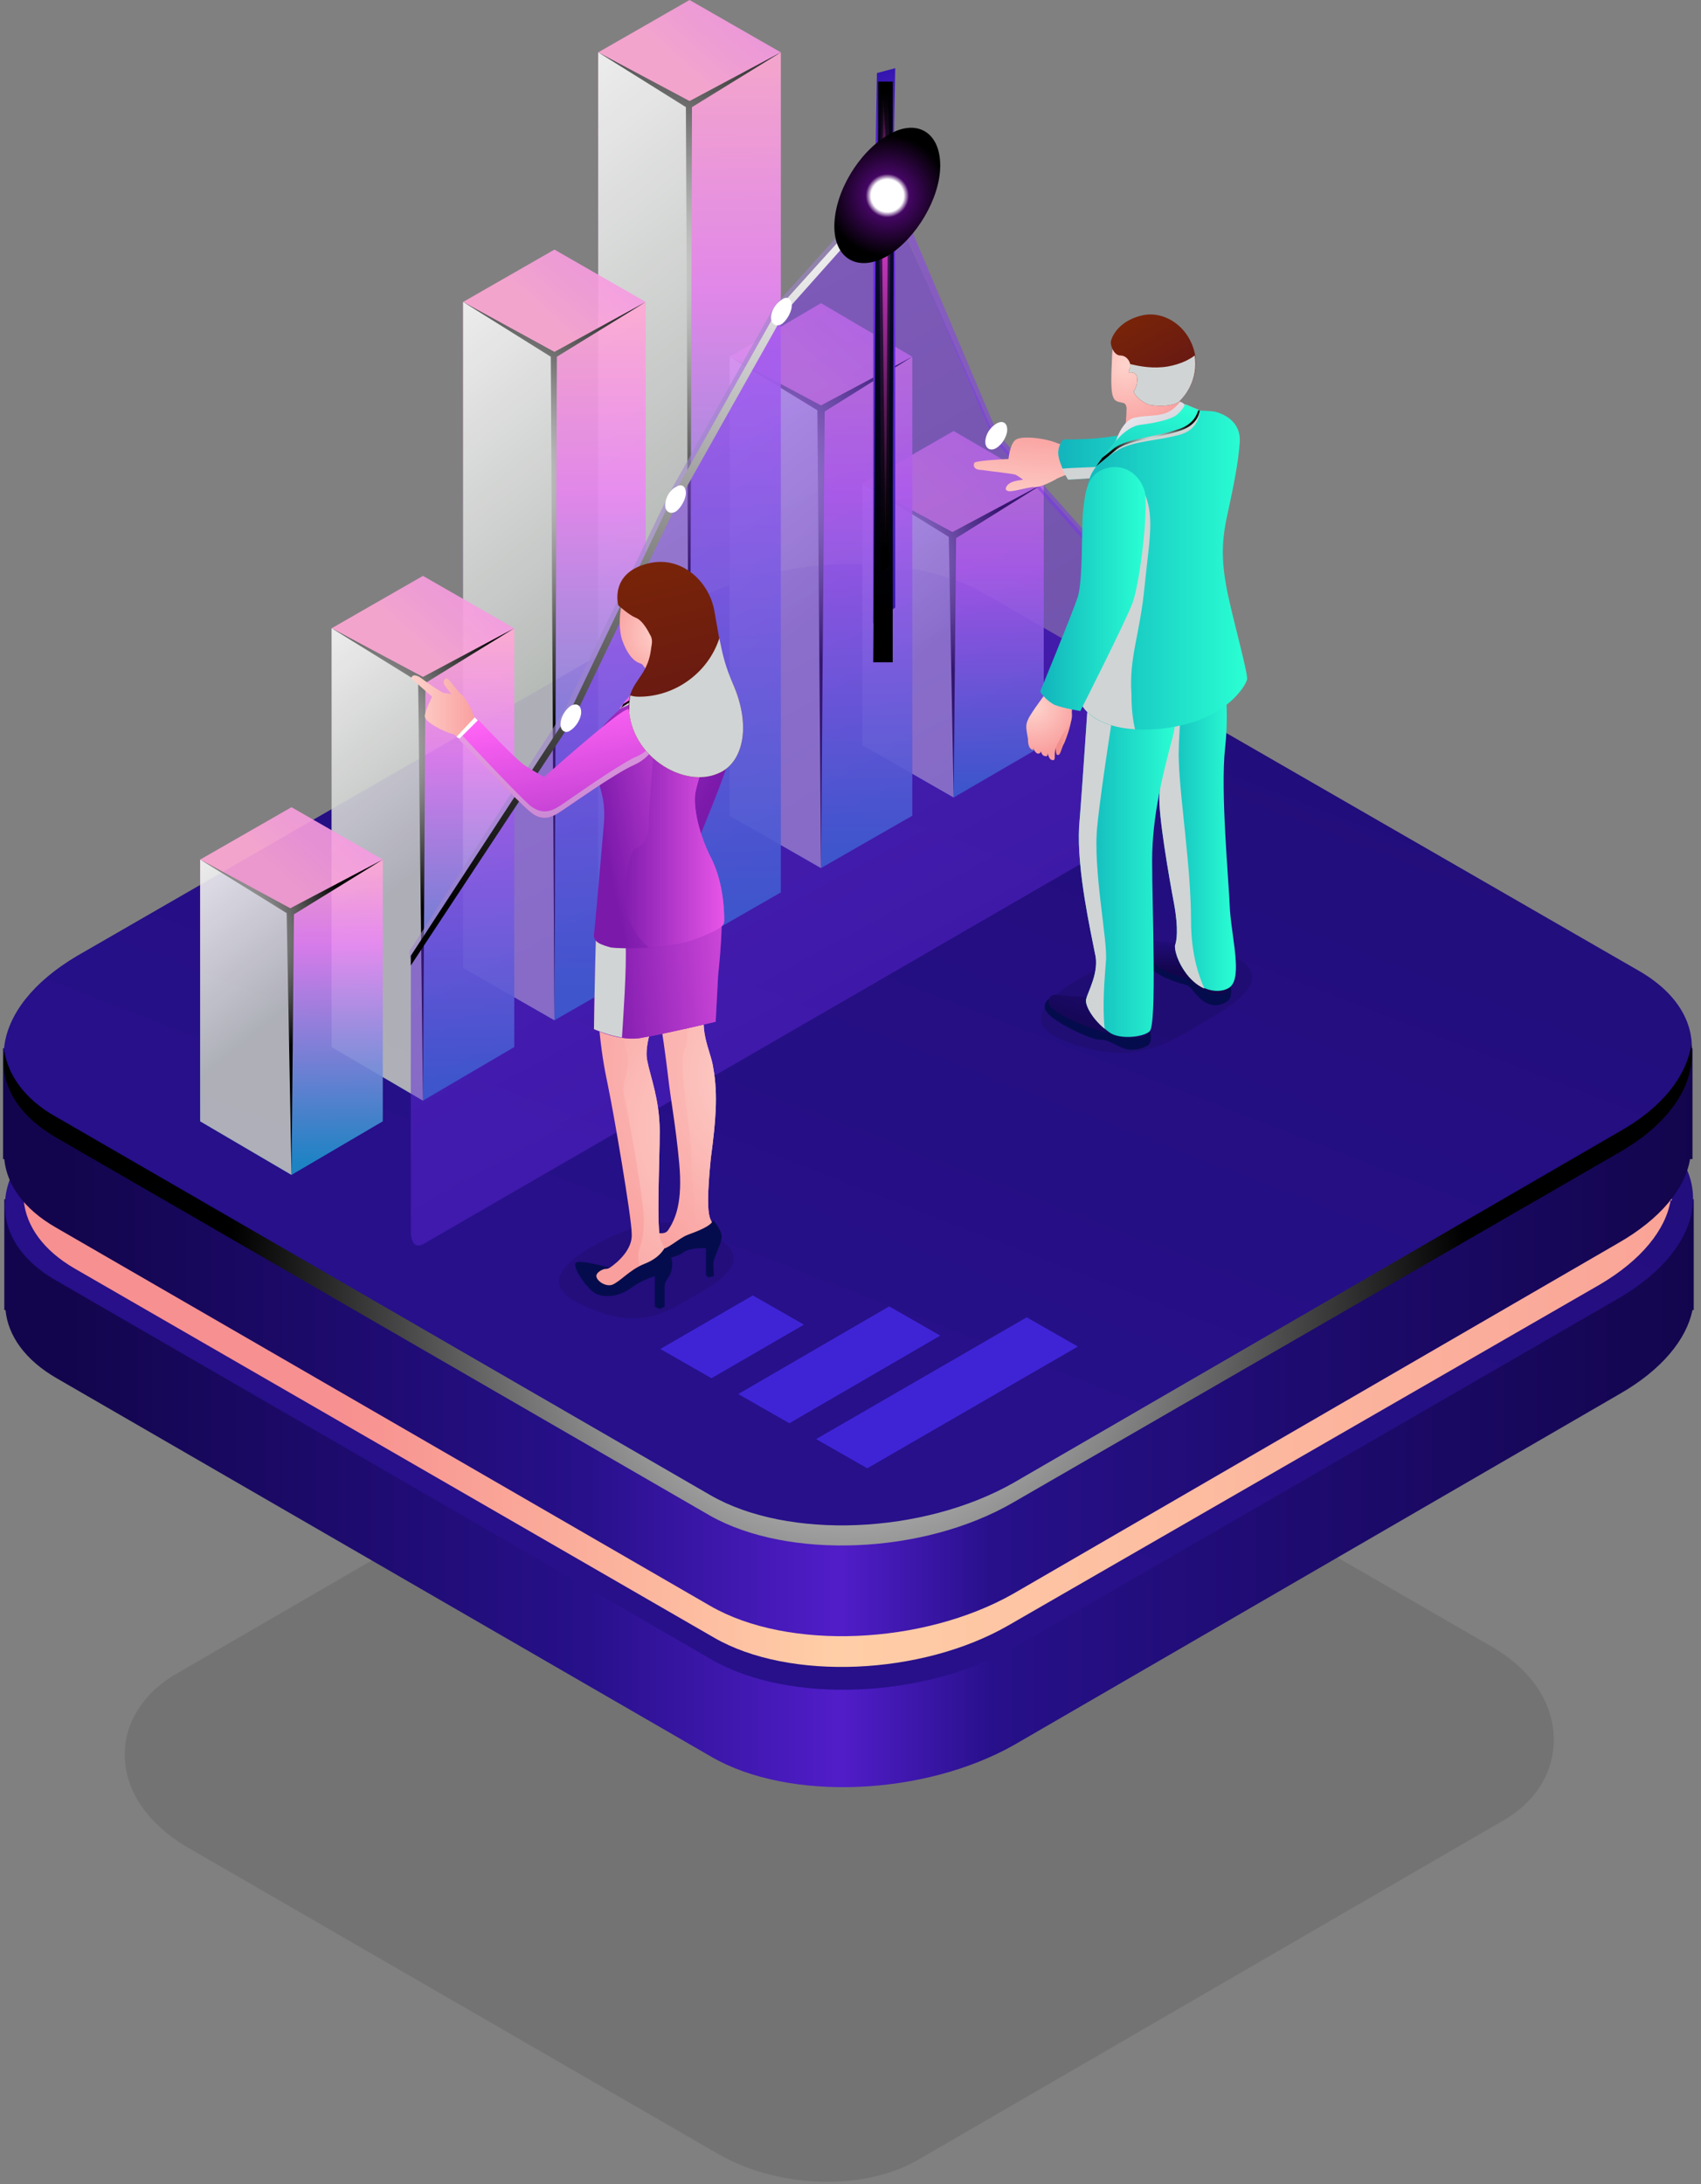 <svg width="215" height="276" viewBox="0 0 215 276" fill="none" xmlns="http://www.w3.org/2000/svg">
<rect x="0" y="0" width="215" height="276" fill="#808080" stroke="none"/>
<g opacity="0.2">
<path opacity="0.5" d="M104.539 275.692C108.846 275.692 112.693 274.769 115.769 273.077L190.077 230C194.077 227.692 196.385 224 196.385 219.846C196.385 215.231 193.616 211.077 188.692 208.154L121.308 169.231C117.462 167.077 112.693 165.846 107.769 165.846C103.462 165.846 99.616 166.769 96.539 168.461L22.231 211.538C18.231 213.846 15.77 217.538 15.77 221.692C15.77 226.308 18.693 230.461 23.616 233.385L91 272.308C94.846 274.461 99.616 275.692 104.539 275.692Z" fill="black"/>
</g>
<path d="M214.081 151.538H211.927C210.902 150.205 209.415 148.974 207.466 147.846L124.697 100C114.851 94.462 97.774 95.077 86.543 101.692L9.928 145.846C7.005 147.538 4.697 149.538 3.158 151.538H0.543V165.538H0.697C1.004 168.769 3.158 171.846 7.158 174.154L89.927 222C99.774 227.692 116.851 226.923 128.235 220.461L204.697 176.154C210.081 173.077 213.158 169.231 213.927 165.538H214.081V151.538Z" fill="url(#paint0_linear_2031_5)"/>
<path d="M89.923 209.692L7.154 161.846C-2.538 156.308 -1.307 146.461 9.923 139.846L86.539 95.692C97.769 89.077 114.846 88.462 124.693 94.154L207.462 141.846C217.154 147.538 215.923 157.385 204.693 164L128.231 208.154C116.846 214.615 99.769 215.384 89.923 209.692Z" fill="url(#paint1_linear_2031_5)"/>
<path d="M211.308 140.154H209.308C208.282 138.82 206.795 137.59 204.846 136.462L124.077 89.846C114.539 84.308 97.923 85.077 86.846 91.385L12.077 134.615C9.154 136.308 7 138.154 5.462 140.154H3V151.692C3.308 154.923 5.462 158 9.462 160.308L90.231 206.923C99.769 212.461 116.539 211.692 127.462 205.385L202.231 162.308C207.462 159.231 210.539 155.385 211.154 151.692H211.308V140.154Z" fill="url(#paint2_linear_2031_5)"/>
<path d="M213.925 132.461H211.771C210.643 131.128 209.156 129.897 207.31 128.769L124.54 81.077C114.694 75.385 97.617 76 86.387 82.615L9.771 126.769C6.848 128.461 4.541 130.462 3.002 132.461H0.387V146.462H0.541C0.848 149.692 3.002 152.769 7.002 155.077L89.771 202.923C99.617 208.615 116.694 207.846 128.079 201.385L204.54 157.077C209.925 154 213.002 150.154 213.617 146.462H213.925V132.461Z" fill="url(#paint3_linear_2031_5)"/>
<path d="M89.775 190.615L7.006 142.923C-2.687 137.231 -1.456 127.385 9.775 120.769L86.39 76.615C97.621 70.154 114.698 69.385 124.544 75.077L207.313 122.769C217.006 128.461 215.775 138.308 204.544 144.923L128.083 189.077C116.698 195.538 99.621 196.308 89.775 190.615Z" fill="url(#paint4_linear_2031_5)"/>
<path style="mix-blend-mode:color-dodge" d="M204.544 143.077L128.082 187.384C116.698 193.846 99.621 194.615 89.775 188.923L7.005 141.077C3.159 138.923 1.006 135.846 0.544 132.769C-0.071 136.923 2.082 140.769 7.005 143.692L89.775 191.538C99.621 197.077 116.698 196.461 128.082 189.846L204.544 145.692C211.313 141.846 214.39 136.769 213.775 132C213.159 136 210.082 140 204.544 143.077Z" fill="url(#paint5_radial_2031_5)"/>
<g opacity="0.9">
<path d="M120.538 54.462L131.923 61.077L120.385 67.692L109 61.077L120.538 54.462Z" fill="url(#paint6_linear_2031_5)"/>
<path d="M131.924 94.154L120.539 100.769V67.692L131.924 61.077V94.154Z" fill="url(#paint7_linear_2031_5)"/>
<path d="M120.538 100.769L109 94.154V61.077L120.538 67.692V100.769Z" fill="url(#paint8_linear_2031_5)"/>
<path style="mix-blend-mode:multiply" d="M120.538 100.769L109 94.154V61.077L120.538 67.692V100.769Z" fill="url(#paint9_linear_2031_5)"/>
</g>
<path style="mix-blend-mode:color-dodge" d="M109 61.077L120.385 67.231L131.923 61.077L120.846 68L120.538 100.769L119.923 67.846L109 61.077Z" fill="url(#paint10_radial_2031_5)"/>
<g opacity="0.9">
<path d="M103.773 38.308L115.311 45.077L103.773 51.692L92.234 45.077L103.773 38.308Z" fill="url(#paint11_linear_2031_5)"/>
<path d="M115.312 103.077L103.773 109.692V51.692L115.312 45.077V103.077Z" fill="url(#paint12_linear_2031_5)"/>
<path d="M103.773 109.692L92.234 103.077V45.077L103.773 51.692V109.692Z" fill="url(#paint13_linear_2031_5)"/>
<path style="mix-blend-mode:multiply" d="M103.773 109.692L92.234 103.077V45.077L103.773 51.692V109.692Z" fill="url(#paint14_linear_2031_5)"/>
</g>
<path style="mix-blend-mode:color-dodge" d="M92.234 45.077L103.773 51.231L115.311 45.077L104.234 52L103.773 109.692L103.311 51.846L92.234 45.077Z" fill="url(#paint15_radial_2031_5)"/>
<g opacity="0.9">
<path d="M87.156 0L98.694 6.615L87.156 13.231L75.617 6.615L87.156 0Z" fill="url(#paint16_linear_2031_5)"/>
<path d="M98.695 112.769L87.156 119.385V13.231L98.695 6.615V112.769Z" fill="url(#paint17_linear_2031_5)"/>
<path d="M87.156 119.385L75.617 112.769V6.615L87.156 13.231V119.385Z" fill="url(#paint18_linear_2031_5)"/>
<path style="mix-blend-mode:multiply" d="M87.156 119.385L75.617 112.769V6.615L87.156 13.231V119.385Z" fill="url(#paint19_linear_2031_5)"/>
</g>
<path style="mix-blend-mode:color-dodge" d="M75.617 6.615L87.156 12.769L98.694 6.615L87.463 13.538L87.156 119.385L86.694 13.538L75.617 6.615Z" fill="url(#paint20_radial_2031_5)"/>
<g opacity="0.9">
<path d="M70.078 31.538L81.616 38.154L70.078 44.923L58.539 38.154L70.078 31.538Z" fill="url(#paint21_linear_2031_5)"/>
<path d="M81.617 122.308L70.078 128.923V44.923L81.617 38.154V122.308Z" fill="url(#paint22_linear_2031_5)"/>
<path d="M70.078 128.923L58.539 122.308V38.154L70.078 44.923V128.923Z" fill="url(#paint23_linear_2031_5)"/>
<path style="mix-blend-mode:multiply" d="M70.078 128.923L58.539 122.308V38.154L70.078 44.923V128.923Z" fill="url(#paint24_linear_2031_5)"/>
</g>
<path style="mix-blend-mode:color-dodge" d="M58.539 38.154L70.078 44.462L81.616 38.154L70.385 45.077L70.078 128.923L69.616 45.077L58.539 38.154Z" fill="url(#paint25_radial_2031_5)"/>
<g opacity="0.9">
<path d="M53.461 72.769L64.999 79.385L53.461 86L41.922 79.385L53.461 72.769Z" fill="url(#paint26_linear_2031_5)"/>
<path d="M65 132.308L53.461 139.077V86L65 79.385V132.308Z" fill="url(#paint27_linear_2031_5)"/>
<path d="M53.461 139.077L41.922 132.308V79.385L53.461 86V139.077Z" fill="url(#paint28_linear_2031_5)"/>
<path style="mix-blend-mode:multiply" d="M53.461 139.077L41.922 132.308V79.385L53.461 86V139.077Z" fill="url(#paint29_linear_2031_5)"/>
</g>
<path style="mix-blend-mode:color-dodge" d="M41.926 79.385L53.464 85.538L65.003 79.385L53.772 86.308L53.464 139.077L52.849 86.154L41.926 79.385Z" fill="url(#paint30_radial_2031_5)"/>
<g opacity="0.9">
<path d="M36.843 102L48.382 108.615L36.843 115.231L25.305 108.615L36.843 102Z" fill="url(#paint31_linear_2031_5)"/>
<path d="M48.382 141.692L36.844 148.461V115.231L48.382 108.615V141.692Z" fill="url(#paint32_linear_2031_5)"/>
<path d="M36.843 148.461L25.305 141.692V108.615L36.843 115.231V148.461Z" fill="url(#paint33_linear_2031_5)"/>
<path style="mix-blend-mode:multiply" d="M36.843 148.461L25.305 141.692V108.615L36.843 115.231V148.461Z" fill="url(#paint34_linear_2031_5)"/>
</g>
<path style="mix-blend-mode:color-dodge" d="M25.309 108.615L36.693 114.769L48.386 108.615L37.155 115.538L36.847 148.461L36.232 115.385L25.309 108.615Z" fill="url(#paint35_radial_2031_5)"/>
<g style="mix-blend-mode:multiply" opacity="0.6">
<path d="M51.77 121.231V120.154L71.308 89.846L84.693 62.154L97.923 38.615L109.462 25.846L110.077 26.308L98.539 39.231L85.308 62.769L85.154 62.923L72.077 90.462L51.77 121.231Z" fill="#9F86CC"/>
</g>
<path opacity="0.5" d="M146.541 99.846V77.077L138.695 69.538L125.772 55.231L112.08 24.308L98.849 39.231L85.464 62.769L72.234 90.462L51.926 121.231V155.692C51.926 156.615 52.233 157.385 52.849 157.385C53.054 157.385 53.259 157.333 53.464 157.231L143.926 104.923C145.31 104.154 146.541 101.846 146.541 99.846Z" fill="url(#paint36_linear_2031_5)"/>
<path opacity="0.5" d="M146.537 77.692L138.383 69.846L125.614 55.538L113.152 26.462L113.922 26L126.075 54.769L138.845 69.077L146.691 76.615L146.537 77.692Z" fill="url(#paint37_linear_2031_5)"/>
<path style="mix-blend-mode:color-dodge" d="M51.926 122V120.769L71.926 90.154L85.156 62.462L98.387 38.923L109.926 26.154L110.541 26.769L99.156 39.539L85.926 63.077L85.772 63.231L72.541 90.769L51.926 122Z" fill="url(#paint38_radial_2031_5)"/>
<path d="M113.148 76.769L110.379 78.769V26.154L112.071 25.077L113.148 25.231V76.769Z" fill="url(#paint39_linear_2031_5)"/>
<g style="mix-blend-mode:color-dodge">
<path d="M110.375 83.692H112.837V61.846L112.99 26.923C112.99 26 112.529 25.231 111.913 25.231C111.144 25.231 110.683 26 110.683 26.923L110.529 61.846L110.375 83.692Z" fill="url(#paint40_linear_2031_5)"/>
<path d="M111.298 72.462V55.692V55.231L111.145 28C111.145 27.692 111.298 26.923 111.298 26.769C111.452 26.616 111.606 26.462 111.76 26.462C112.068 26.462 112.221 26.616 112.375 26.769C112.375 26.923 112.529 27.692 112.529 27.846L112.375 55.231V55.846V71.385L111.298 72.462Z" fill="url(#paint41_linear_2031_5)"/>
<path d="M111.915 70L111.761 54.615L111.453 28.154C111.453 28 111.607 27.692 111.915 27.692C112.069 27.692 112.222 28 112.222 28.154L112.069 54.615L111.915 70Z" fill="url(#paint42_linear_2031_5)"/>
</g>
<path d="M110.843 9.231L113.151 8.615L112.843 25.692L111.458 26.154H110.535L110.843 9.231Z" fill="url(#paint43_linear_2031_5)"/>
<g style="mix-blend-mode:color-dodge">
<path d="M112.84 10.308H110.994V16.154L110.84 25.538C110.84 25.692 111.301 26 111.763 26C112.378 26 112.686 25.692 112.686 25.538L112.84 16.154V10.308Z" fill="url(#paint44_linear_2031_5)"/>
<path d="M112.221 11.077L112.375 16.308V16.462V25.077C112.375 25.231 112.375 25.385 112.221 25.385C112.119 25.487 111.965 25.538 111.76 25.538C111.555 25.538 111.401 25.487 111.298 25.385C111.298 25.385 111.145 25.231 111.145 25.077L111.298 16.462V16.308V11.385L112.221 11.077Z" fill="url(#paint45_linear_2031_5)"/>
<path d="M111.607 11.846L111.915 16.616L112.069 25.077C112.069 25.077 111.915 25.077 111.761 25.077C111.607 25.077 111.453 25.077 111.453 25.077L111.607 16.616V11.846Z" fill="url(#paint46_linear_2031_5)"/>
</g>
<path style="mix-blend-mode:screen" d="M118.842 20.923C118.842 25.077 115.765 30.154 112.226 32.308C108.534 34.462 105.457 32.769 105.457 28.615C105.457 24.308 108.534 19.231 112.226 17.077C115.765 14.923 118.842 16.615 118.842 20.923Z" fill="url(#paint47_radial_2031_5)"/>
<path d="M100.076 38.615C100.076 39.385 99.461 40.462 98.846 40.923C98.076 41.385 97.461 40.923 97.461 40.154C97.461 39.231 98.076 38.308 98.846 37.846C99.461 37.385 100.076 37.692 100.076 38.615Z" fill="white"/>
<path d="M127.308 54.308C127.308 55.077 126.693 56.154 125.924 56.615C125.154 57.077 124.539 56.615 124.539 55.846C124.539 54.923 125.154 54 125.924 53.538C126.693 53.077 127.308 53.385 127.308 54.308Z" fill="white"/>
<path d="M140.381 69.231C140.381 70 139.919 71.077 139.15 71.538C138.381 72 137.766 71.538 137.766 70.769C137.766 69.846 138.381 68.769 139.15 68.462C139.919 68 140.381 68.308 140.381 69.231Z" fill="white"/>
<path d="M86.69 62.308C86.69 63.077 86.074 64.154 85.459 64.615C84.69 65.077 84.074 64.615 84.074 63.846C84.074 62.923 84.69 61.846 85.459 61.538C86.074 61.077 86.69 61.385 86.69 62.308Z" fill="white"/>
<path d="M73.459 90C73.459 90.769 72.844 91.846 72.075 92.308C71.459 92.769 70.844 92.308 70.844 91.538C70.844 90.615 71.459 89.692 72.075 89.231C72.844 88.769 73.459 89.077 73.459 90Z" fill="white"/>
<path d="M135.316 56.308C134.701 56.308 134.137 56.205 133.624 56C132.24 55.385 128.855 54.923 128.24 55.692C127.624 56.308 127.47 58 127.47 58C127.47 58 123.624 58.154 123.163 58.462C123.009 58.769 123.009 59.385 124.086 59.385C125.009 59.538 128.086 59.846 128.393 60C128.701 60.154 129.317 60.615 129.317 60.615C129.317 60.615 127.932 60.769 127.624 61.077C127.316 61.231 126.855 61.846 127.317 62C127.624 62.308 129.932 61.538 130.701 61.538C131.316 61.692 133.163 60.769 133.624 60.462C133.932 60.308 135.163 59.846 135.163 59.846C135.163 59.846 136.701 56.308 135.316 56.308Z" fill="url(#paint48_linear_2031_5)"/>
<g style="mix-blend-mode:multiply" opacity="0.1">
<path d="M134.547 131.538C143.009 134.769 146.855 132.308 152.547 128.923C158.394 125.538 160.855 122.769 154.547 120.154C148.394 117.692 142.24 120.308 136.394 123.692C130.701 127.077 129.932 129.692 134.547 131.538Z" fill="black"/>
</g>
<path d="M135.467 90.615C135.313 91.846 134.852 93.077 134.544 93.846C134.082 94.615 134.082 95.538 133.621 95.385C133.159 95.231 133.775 91.385 133.775 91.385L135.467 90.615Z" fill="url(#paint49_radial_2031_5)"/>
<path d="M155.471 123.846C155.471 123.846 155.779 125.385 155.471 126.154C155.163 126.769 153.625 127.385 152.548 126.769C151.317 126.154 150.702 124.923 150.24 124.615C149.779 124.308 147.317 124 145.317 122.308C143.471 120.769 143.625 118.923 145.625 118.923C147.471 118.923 151.009 119.692 152.24 120.615C153.471 121.385 155.471 123.846 155.471 123.846Z" fill="#050C4D"/>
<path d="M154.546 125.538C153.161 125.846 151.315 124.615 150.546 124C149.777 123.231 148.392 123.538 146.392 122.154C144.546 120.615 143.931 119.692 144.854 119.231C145.623 118.769 148.7 118.769 151.161 120.154C153.469 121.385 155.161 122.308 155.161 122.308C155.161 122.308 155.777 124.154 155.469 124.615C155.161 124.923 155.315 125.385 154.546 125.538Z" fill="url(#paint50_linear_2031_5)"/>
<path d="M154.543 84.462C154.543 84.462 155.466 88.923 154.851 94.462C154.236 100 155.313 111.231 155.466 115.077C155.774 119.077 157.159 124 155.159 124.923C153.928 125.538 151.928 125.231 150.236 123.385C148.697 121.538 148.389 119.692 148.543 119.385C148.697 118.923 149.005 117.538 148.389 114.154C147.774 110.923 146.389 102.923 146.543 100.462C146.697 97.846 147.62 85.692 147.62 85.692L154.543 84.462Z" fill="url(#paint51_linear_2031_5)"/>
<g style="mix-blend-mode:multiply">
<path d="M146.543 100.462C146.389 102.923 147.774 110.923 148.389 114.154C149.005 117.538 148.697 118.923 148.543 119.385C148.389 119.692 148.697 121.538 150.236 123.385C150.851 124.103 151.518 124.615 152.236 124.923C151.62 123.538 150.543 120.769 150.543 116.308C150.543 109.692 149.159 101.077 149.005 96.308C148.851 93.692 149.466 88.462 149.466 85.077L147.62 85.692C147.62 85.692 146.697 97.846 146.543 100.462Z" fill="#D1D4D4"/>
</g>
<path d="M145.165 129.538C145.165 129.538 145.934 131.692 145.011 132.154C144.088 132.615 142.857 132.923 141.626 132.308C140.549 131.846 140.088 131.385 139.011 131.385C137.78 131.385 133.165 129.077 132.395 128C131.472 126.923 132.395 125.692 134.549 125.846C136.703 126 139.78 126.308 140.395 126.462C141.011 126.615 145.165 129.538 145.165 129.538Z" fill="#050C4D"/>
<path d="M144.238 131.077C142.238 131.385 141.469 130.769 139.623 130.462C137.777 130 132.392 127.846 132.546 126.615C132.546 125.385 133.777 125.692 134.854 125.846C135.931 125.846 139.162 126.154 139.469 126.154C139.777 126.154 145.162 128.615 145.162 128.615C145.162 128.615 145.469 130.308 145.162 130.615C144.854 130.769 144.7 131.077 144.238 131.077Z" fill="url(#paint52_linear_2031_5)"/>
<path d="M148.24 86C148.24 86 149.317 88.615 148.24 93.077C147.009 97.692 145.625 103.077 145.625 108.769C145.625 114.615 146.24 129.385 145.317 130.308C144.548 131.077 141.471 131.385 140.24 130.461C138.086 128.923 137.009 126.923 137.317 126.154C137.471 125.385 139.009 122.769 138.394 120.461C137.932 118 136.086 110 136.394 104.461C136.855 98.923 137.778 84.615 137.778 84.615L148.24 86Z" fill="url(#paint53_linear_2031_5)"/>
<path d="M143.166 40.462C141.935 41.077 140.55 42.154 140.55 45.385C140.396 48.615 140.396 50.154 141.012 50.615C141.781 51.077 142.243 50.615 142.396 51.538C142.396 52.462 142.243 54 142.243 54L149.32 52.308C149.32 52.308 148.858 51.231 149.32 50C149.781 48.923 151.781 46.615 150.243 43.231C148.704 39.846 144.704 39.692 143.166 40.462Z" fill="url(#paint54_radial_2031_5)"/>
<path d="M140.395 43.231C140.395 43.846 140.856 44.923 141.625 44.923C142.548 44.923 143.01 46 142.856 46.462C142.548 47.077 142.702 47.077 142.702 47.077C142.702 47.077 143.318 46.923 143.625 47.385C143.933 47.846 143.625 49.077 143.318 49.385C143.164 49.846 144.702 51.231 145.779 51.231C147.01 51.385 148.702 51.231 149.164 50.615C149.779 50 151.625 47.846 151.01 44.615C150.241 41.231 147.164 39.231 144.395 39.846C141.625 40.462 140.548 42.308 140.395 43.231Z" fill="url(#paint55_linear_2031_5)"/>
<path d="M134.394 55.538C134.394 55.538 133.624 56.308 133.778 57.538C133.932 58.769 135.009 60.615 135.009 60.615L147.317 59.846C147.317 59.846 156.855 59.538 156.394 55.692C156.086 52 153.47 52.154 148.086 53.538C142.547 54.923 140.394 55.231 138.547 55.385C136.855 55.538 134.394 55.538 134.394 55.538Z" fill="url(#paint56_linear_2031_5)"/>
<path d="M141.012 55.846C141.012 55.846 141.781 53.077 143.473 52.769C145.012 52.462 146.396 52.615 147.473 52.154C148.55 51.692 149.166 50.769 149.166 50.769C149.166 50.769 150.396 51.077 149.473 52.154C148.55 53.385 141.012 55.846 141.012 55.846Z" fill="url(#paint57_linear_2031_5)"/>
<g style="mix-blend-mode:multiply">
<path d="M134.238 59.231C134.7 60.154 135.008 60.615 135.008 60.615L147.315 59.846C147.315 59.846 156.854 59.538 156.392 55.692C154.238 56.154 148.392 58.615 143.161 58.769C138.392 59.077 135.469 59.077 134.238 59.231Z" fill="#D1D4D4"/>
</g>
<g style="mix-blend-mode:multiply">
<path d="M141.471 85.077L137.778 84.615C137.778 84.615 136.855 98.923 136.394 104.461C136.086 110 137.932 118 138.394 120.461C139.009 122.769 137.471 125.385 137.317 126.154C137.009 126.769 137.932 128.615 139.625 130C139.317 126.923 139.625 123.692 139.778 121.538C140.086 119.077 138.086 109.846 138.701 104.308C139.163 99.538 141.009 88 141.471 85.077Z" fill="#D1D4D4"/>
</g>
<path d="M147.007 53.231C148.392 52.769 149.931 51.846 149.931 51.846C149.931 51.846 152.238 51.846 153.469 52C154.854 52.308 156.854 53.385 156.7 55.846C156.546 58.308 155.931 61.385 155.161 64.923C154.392 68.308 154.392 70.769 155.007 74.154C155.623 77.538 157.777 85.077 157.623 85.846C157.469 86.615 155.623 89.538 151.315 91.077C147.007 92.615 139.931 92.923 137.161 89.692C134.238 86.308 137.931 75.077 138.084 69.538C138.238 64 136.238 61.692 138.7 58.769C141.007 56 143.623 54.154 145.161 53.846C146.546 53.385 147.007 53.231 147.007 53.231Z" fill="url(#paint58_linear_2031_5)"/>
<g style="mix-blend-mode:multiply">
<path d="M140.855 56C141.47 55.077 142.855 53.846 144.085 53.692C145.47 53.538 147.931 53.077 148.701 52.462C149.624 51.692 149.778 51.077 149.778 51.077L151.624 51.846C151.624 51.846 151.778 54.154 149.162 54.923C146.393 55.692 143.47 55.692 141.47 56.769C139.624 57.846 138.547 58.923 138.547 58.923L140.855 56Z" fill="#D1D4D4"/>
</g>
<path d="M140.855 56C141.47 55.077 142.855 53.846 144.085 53.692C145.47 53.538 147.931 53.077 148.701 52.462C149.624 51.692 149.778 51.077 149.778 51.077L151.624 51.846C151.624 51.846 151.624 53.692 149.008 54.462C146.239 55.385 142.855 55.538 141.162 56.769C139.47 58.154 138.547 58.923 138.547 58.923L140.855 56Z" fill="url(#paint59_linear_2031_5)"/>
<path style="mix-blend-mode:color-dodge" d="M151.47 51.846C151.316 52.154 151.008 53.692 148.701 54.308C146.085 55.231 142.547 55.385 140.855 56.615C140.239 57.128 139.726 57.538 139.316 57.846L138.547 58.923C138.547 58.923 139.47 58.154 141.162 56.769C142.855 55.538 146.239 55.385 149.008 54.462C151.624 53.692 151.624 51.846 151.624 51.846H151.47Z" fill="url(#paint60_radial_2031_5)"/>
<g style="mix-blend-mode:multiply">
<path d="M143.777 60.769C142.084 58.154 139.315 60.308 137.469 62.154C137.469 64 138.238 66.154 138.084 69.538C137.931 75.077 134.238 86.308 137.161 89.692C138.546 91.231 140.854 92 143.469 92.154C143.161 90.923 143.007 89.385 143.007 87.692C142.7 82.923 144.084 80.308 144.7 73.846C145.315 67.538 146.238 64.308 143.777 60.769Z" fill="#D1D4D4"/>
</g>
<g style="mix-blend-mode:multiply">
<path d="M151.01 44.923C150.395 45.385 149.318 46 147.626 46.308C145.779 46.615 144.087 46.308 142.856 46C142.856 46.205 142.856 46.359 142.856 46.462C142.549 47.077 142.703 47.077 142.703 47.077C142.703 47.077 143.318 46.923 143.626 47.385C143.933 47.846 143.626 49.077 143.318 49.385C143.164 49.846 144.703 51.231 145.779 51.231C147.01 51.385 148.703 51.231 149.164 50.615C149.779 50 151.472 48 151.01 44.923Z" fill="#D1D4D4"/>
</g>
<path d="M132.702 86.923C132.702 86.923 131.01 89.077 130.087 90.615C129.625 91.538 129.625 91.692 129.933 93.385C129.933 94.154 130.087 94.615 130.548 94.769C130.702 94.769 130.548 94.308 130.548 94.308C130.548 94.308 130.702 95.077 131.164 95.231C131.779 95.231 131.472 94.615 131.472 94.615C131.472 94.615 131.625 95.538 132.087 95.538C132.548 95.692 132.395 95.077 132.395 95.077C132.395 95.077 132.548 95.846 132.856 96C133.318 96.154 133.318 96 133.318 95.385C133.318 94.615 133.625 94 134.241 92.923C135.01 91.692 135.625 91.231 135.472 90C135.472 88.923 136.395 88 136.395 88L132.702 86.923Z" fill="url(#paint61_radial_2031_5)"/>
<path d="M139.627 59.231C141.934 58.462 144.088 59.846 144.704 62.154C145.165 64.615 144.088 73.538 143.165 76.154C142.242 78.615 136.55 89.846 136.55 89.846C136.55 89.846 134.55 89.538 133.319 89.077C132.088 88.462 131.473 87.385 131.473 87.385C131.473 87.385 135.473 77.692 136.242 75.385C136.858 73.231 136.704 67.538 136.858 64.923C137.165 61.846 137.473 60 139.627 59.231Z" fill="url(#paint62_linear_2031_5)"/>
<path d="M83.465 170.461L89.926 174.154L101.619 167.384L95.157 163.692L83.465 170.461ZM93.311 176.154L99.772 179.846L118.849 168.769L112.388 165.077L93.311 176.154ZM129.773 166.461L103.157 181.846L109.619 185.538L136.234 170.154L129.773 166.461Z" fill="#3F24D6"/>
<g style="mix-blend-mode:multiply" opacity="0.1">
<path d="M73.386 164.807C80.617 168.191 83.694 166.191 88.309 163.422C92.924 160.807 94.924 158.345 89.386 155.73C84.155 153.114 79.078 155.114 74.463 157.73C69.847 160.499 69.386 162.96 73.386 164.807Z" fill="black"/>
</g>
<path d="M91.079 113.576C90.925 115.422 91.233 121.884 89.54 126.037C88.002 130.037 89.848 132.653 90.156 134.961C90.771 138.345 90.463 141.73 89.848 146.345C89.386 150.96 89.386 153.268 89.848 154.191C90.463 155.268 90.156 156.653 87.079 157.422C84.156 158.191 80.617 158.345 80.925 155.576C81.079 154.653 83.694 156.653 84.463 155.422C85.386 154.037 86.31 151.884 85.848 146.96C85.386 142.037 84.771 138.96 84.463 136.191C84.156 133.576 83.694 130.191 83.079 126.653C82.617 122.96 82.002 112.191 82.002 112.191L91.079 113.576Z" fill="url(#paint63_radial_2031_5)"/>
<path d="M87.845 153.576C87.845 152.037 87.383 148.191 87.383 145.73C87.383 143.268 85.691 134.499 86.46 132.807C87.691 130.191 85.999 126.653 85.999 125.422C85.999 124.191 86.153 114.807 86.153 112.807L91.076 113.576C90.922 115.422 91.23 121.883 89.537 126.037C87.999 130.037 89.845 132.653 90.153 134.96C90.768 138.345 90.46 141.73 89.845 146.345C89.383 150.96 89.383 153.268 89.845 154.191C90.46 155.268 90.153 156.653 87.076 157.422C86.358 157.627 85.64 157.781 84.922 157.883L85.537 157.576C85.537 157.576 87.845 154.96 87.845 153.576Z" fill="url(#paint64_radial_2031_5)"/>
<path d="M90.155 154.191C90.155 154.191 91.232 155.422 91.232 156.345C91.078 157.422 90.309 158.653 90.155 159.576C90.155 160.499 90.309 161.268 90.155 161.268L89.54 161.422L89.232 161.114V157.73C89.232 157.73 87.54 157.576 86.463 158.191C85.54 158.96 82.925 159.422 81.694 158.96C80.617 158.499 79.848 155.114 79.848 154.499C80.001 154.037 82.771 155.422 83.232 155.73C83.694 155.884 83.848 155.883 83.848 155.883C83.848 155.883 82.463 155.576 82.155 156.037C81.694 156.499 82.001 157.73 83.232 157.883C84.309 158.037 85.694 156.499 86.925 156.037C88.155 155.576 89.848 154.96 90.155 154.191Z" fill="#050C4D"/>
<path d="M85.229 119.73C84.614 121.576 83.845 124.96 83.076 127.422C82.306 129.884 81.383 132.499 81.845 134.191C82.152 135.884 83.383 138.96 83.383 142.96C83.383 146.96 82.922 155.422 83.537 156.807C84.153 158.037 84.614 159.268 84.306 160.037C83.999 160.807 81.229 161.422 79.076 162.807C76.768 164.345 73.845 161.268 74.922 160.499C76.152 159.884 76.306 160.653 77.076 160.191C77.999 159.576 79.999 157.884 79.845 155.884C79.845 153.884 77.537 140.499 76.922 137.576C76.306 134.653 75.999 132.807 75.691 129.422C75.537 126.037 75.383 121.422 75.691 118.345C75.999 115.114 87.076 114.807 85.229 119.73Z" fill="url(#paint65_radial_2031_5)"/>
<path d="M78.77 162.96L80.924 160.345C80.924 160.345 80.463 158.807 80.77 158.037C80.924 157.268 81.386 156.653 81.386 154.191C81.386 151.73 79.386 140.499 78.924 138.653C78.463 136.96 79.54 135.268 79.386 133.884C79.232 132.345 77.847 128.345 78.155 125.576C78.463 123.884 79.078 119.268 79.694 116.037C79.283 116.037 78.924 116.089 78.617 116.191C81.847 115.422 86.463 116.345 85.232 119.73C84.617 121.576 83.847 124.96 83.078 127.422C82.309 129.884 81.386 132.499 81.847 134.191C82.155 135.884 83.386 138.96 83.386 142.96C83.386 146.96 82.924 155.422 83.54 156.807C84.155 158.037 84.617 159.268 84.309 160.037C84.001 160.807 81.232 161.422 79.078 162.807C78.463 163.268 77.694 163.422 77.078 163.268C77.694 163.268 78.309 163.268 78.77 162.96Z" fill="url(#paint66_radial_2031_5)"/>
<path d="M87.997 104.96L76.459 105.422C76.459 105.422 75.69 113.73 75.382 116.96C75.228 120.037 75.074 130.037 75.074 130.037C75.074 130.037 78.459 131.73 81.228 131.114C83.997 130.653 90.459 129.114 90.459 129.114C90.459 129.114 90.613 126.037 90.766 123.268C91.074 120.345 91.69 114.037 90.613 111.268C89.69 108.499 87.997 104.96 87.997 104.96Z" fill="url(#paint67_linear_2031_5)"/>
<path d="M87.997 104.96L76.459 105.422C76.459 105.422 75.69 113.73 75.382 116.96C75.228 120.037 75.074 130.037 75.074 130.037C75.074 130.037 78.459 131.73 81.228 131.114C83.997 130.653 90.459 129.114 90.459 129.114C90.459 129.114 90.613 126.037 90.766 123.268C91.074 120.345 91.69 114.037 90.613 111.268C89.69 108.499 87.997 104.96 87.997 104.96Z" fill="url(#paint68_linear_2031_5)"/>
<path d="M84.002 157.73C84.002 157.73 85.233 158.806 84.925 160.191C84.771 161.576 84.002 161.576 84.002 162.653C84.002 163.576 84.002 165.114 84.002 165.114L83.387 165.422L82.771 165.114V161.268C82.771 161.268 81.079 161.73 79.694 162.806C78.156 163.883 76.31 164.037 75.233 163.422C74.31 162.96 72.31 160.191 72.771 159.576C73.233 159.114 77.079 160.191 77.079 160.191C77.079 160.191 75.694 160.345 75.387 161.114C75.233 161.73 76.464 162.653 77.387 162.345C78.464 161.883 79.54 160.499 81.387 159.73C83.387 158.96 83.848 157.883 84.002 157.73Z" fill="#050C4D"/>
<g style="mix-blend-mode:multiply">
<path d="M75.382 116.96C75.69 114.037 76.305 106.96 76.459 105.73L78.92 106.191C78.92 106.191 79.074 115.114 79.074 119.114C79.228 122.345 78.766 128.653 78.613 131.114C76.766 130.807 75.074 130.037 75.074 130.037C75.074 130.037 75.228 120.037 75.382 116.96Z" fill="#D1D4D4"/>
</g>
<path d="M90.154 85.73C91.078 87.73 92.308 94.653 91.847 96.807C91.539 98.191 88.308 106.037 88.308 106.037L85.539 102.345L90.154 85.73Z" fill="url(#paint69_linear_2031_5)"/>
<path d="M80.771 87.576C79.54 88.653 75.847 91.422 75.232 93.422C74.463 95.576 75.078 96.499 75.54 98.191C75.847 99.883 76.617 101.114 76.309 104.345C76.001 107.73 75.232 116.96 75.078 118.037C74.924 119.114 76.155 119.422 77.232 119.73C78.309 119.883 84.155 120.037 87.54 118.807C90.771 117.576 91.54 117.114 91.54 116.345C91.54 115.576 91.54 111.883 90.001 108.653C88.309 105.422 87.694 102.191 87.847 100.499C88.001 98.653 90.924 91.268 90.771 88.499C90.617 85.73 89.386 83.114 87.386 83.73C85.386 84.499 80.771 87.576 80.771 87.576Z" fill="url(#paint70_linear_2031_5)"/>
<path d="M81.996 119.73C81.381 119.268 79.227 117.114 79.073 114.037C78.919 110.499 79.689 107.268 80.458 107.114C81.227 106.96 81.996 105.576 81.996 104.499C81.996 99.73 83.381 91.268 82.15 90.037C81.689 89.422 80.304 89.114 78.766 89.114C79.689 88.499 80.304 87.883 80.766 87.576C80.766 87.576 85.381 84.499 87.381 83.73C89.381 83.114 90.612 85.73 90.766 88.499C90.919 91.268 87.996 98.653 87.843 100.499C87.689 102.191 88.304 105.422 89.996 108.653C91.535 111.883 91.535 115.576 91.535 116.345C91.535 117.114 90.766 117.576 87.535 118.807C84.919 119.73 80.919 119.883 78.766 119.73C79.535 119.883 80.766 119.883 81.996 119.73Z" fill="url(#paint71_linear_2031_5)"/>
<path d="M87.385 84.345C87.385 84.345 86.769 85.114 85.077 85.422C83.539 85.73 82.616 85.422 82.154 85.883C81.539 86.191 80.769 87.422 80.769 87.422C80.769 87.422 81.847 86.499 82.923 86.499C84.154 86.345 86.308 86.345 87.077 85.883C87.693 85.268 87.539 84.96 87.539 84.807C87.539 84.653 87.385 84.345 87.385 84.345Z" fill="url(#paint72_linear_2031_5)"/>
<g style="mix-blend-mode:multiply">
<path d="M87.232 84.037C87.232 84.037 88.616 85.268 88.462 86.345C88.308 87.422 87.078 88.499 85.078 88.345C83.078 88.191 82.001 87.883 80.924 88.345C80.155 88.807 78.308 89.576 78.308 89.576C78.308 89.576 80.155 86.807 81.693 86.499C83.232 86.191 85.078 86.499 86.001 86.037C86.924 85.576 87.539 85.422 87.539 84.807C87.693 84.191 87.232 84.037 87.232 84.037Z" fill="#D1D4D4"/>
</g>
<path d="M87.232 84.037C87.232 84.037 88.462 84.653 88.308 85.883C88.155 86.96 87.078 88.037 85.078 87.883C83.078 87.73 81.847 87.576 80.77 88.037C79.847 88.499 78.308 89.576 78.308 89.576C78.308 89.576 80.155 86.807 81.693 86.499C83.232 86.191 85.078 86.499 86.001 86.037C86.924 85.576 87.539 85.422 87.539 84.807C87.693 84.191 87.232 84.037 87.232 84.037Z" fill="url(#paint73_linear_2031_5)"/>
<path style="mix-blend-mode:color-dodge" d="M80.616 87.883C81.693 87.422 82.924 87.422 84.924 87.576C86.924 87.73 88.001 86.653 88.155 85.576C88.257 85.268 88.206 84.96 88.001 84.653C88.155 84.96 88.462 85.422 88.308 85.883C88.155 86.96 87.078 88.037 85.078 87.883C83.078 87.73 81.847 87.576 80.77 88.037C79.847 88.499 78.308 89.576 78.308 89.576C78.308 89.576 78.616 89.422 78.77 88.96C79.385 88.653 80.155 88.037 80.616 87.883Z" fill="url(#paint74_radial_2031_5)"/>
<path d="M58.462 93.576C58.051 93.268 57.692 93.012 57.385 92.807C56.154 92.499 53.692 91.268 53.692 90.499C53.692 89.883 54.615 88.037 54.615 88.037C54.615 88.037 52.154 85.884 52 85.73C52 85.422 52.308 85.114 53.077 85.576C53.692 86.037 55.846 87.576 56.154 87.576C56.462 87.576 57.077 87.73 57.077 87.73C57.077 87.73 56.308 86.807 56.154 86.499C56 86.191 56.154 85.73 56.462 85.73C56.769 85.73 57.846 87.422 58.308 87.73C58.769 88.037 59.538 89.576 59.692 89.883C59.692 90.345 60.308 91.114 60.308 91.114C60.308 91.114 59.385 94.191 58.462 93.576Z" fill="url(#paint75_linear_2031_5)"/>
<path d="M60.614 91.268L59.999 90.653L57.691 93.114L58.461 93.576L60.614 91.268Z" fill="url(#paint76_linear_2031_5)"/>
<path d="M79.998 73.268C78.767 74.345 77.844 78.191 78.613 80.807C79.536 83.422 80.613 83.73 81.075 83.884C81.536 84.191 82.921 86.499 82.46 87.422C81.844 88.499 86.152 87.884 87.229 87.114C88.152 86.191 88.306 85.884 88.306 85.884C88.306 85.884 87.229 84.191 87.69 82.96C88.152 81.73 90.306 77.268 87.69 74.191C85.075 70.961 81.383 72.191 79.998 73.268Z" fill="url(#paint77_radial_2031_5)"/>
<path d="M79.077 89.73C80.462 89.114 82.462 89.576 82.923 91.422C83.538 93.268 82.615 95.576 80.154 96.653C77.692 97.73 71.692 102.037 70.923 102.499C70 103.114 68.615 104.037 66.923 102.499C65.077 100.96 58 93.422 58 93.422L60.462 90.96C60.462 90.96 65.385 96.191 66.462 96.806C67.692 97.576 68.769 98.191 68.769 98.191C68.769 98.191 77.385 90.499 79.077 89.73Z" fill="url(#paint78_linear_2031_5)"/>
<g style="mix-blend-mode:multiply" opacity="0.5">
<path d="M80.154 95.73C77.692 96.96 71.846 101.114 70.923 101.73C70.154 102.191 68.769 103.268 66.923 101.73C65.385 100.345 59.846 94.499 58.462 92.96L58 93.422C58 93.422 65.077 100.96 66.923 102.499C68.615 104.037 70 103.114 70.923 102.499C71.692 102.037 77.692 97.73 80.154 96.653C82.154 95.73 83.231 94.037 83.077 92.345C82.923 93.73 81.846 95.114 80.154 95.73Z" fill="#D1D4D4"/>
</g>
<path d="M78.152 76.499C78.152 76.499 79.537 77.73 80.306 78.037C81.229 78.345 81.999 79.883 82.152 80.191C82.46 80.653 82.46 81.114 82.306 81.884C81.845 86.037 79.076 86.037 79.537 90.037C80.152 95.884 86.614 99.576 90.768 97.73C93.845 96.499 95.075 91.883 92.614 86.345C91.229 83.422 91.229 82.345 90.306 77.268C89.691 73.576 86.306 70.345 82.306 71.114C76.922 72.191 78.152 76.499 78.152 76.499Z" fill="url(#paint79_linear_2031_5)"/>
<g style="mix-blend-mode:multiply">
<path d="M92.612 86.345C91.689 84.191 91.381 82.96 90.92 80.653C89.535 84.96 85.381 88.037 80.766 88.037C80.356 88.037 79.997 87.986 79.689 87.884C79.535 88.499 79.535 89.114 79.535 90.037C80.15 95.884 86.612 99.576 90.766 97.73C93.843 96.499 95.074 91.884 92.612 86.345Z" fill="#D1D4D4"/>
</g>
<defs>
<linearGradient id="paint0_linear_2031_5" x1="0.618" y1="96.252" x2="214.051" y2="96.252" gradientUnits="userSpaceOnUse">
<stop offset="0.04" stop-color="#13054D"/>
<stop offset="0.344" stop-color="#27108A"/>
<stop offset="0.495" stop-color="#511DC9"/>
<stop offset="0.586" stop-color="#27108A"/>
<stop offset="1" stop-color="#13054D"/>
</linearGradient>
<linearGradient id="paint1_linear_2031_5" x1="284.883" y1="-153.009" x2="145.38" y2="207.103" gradientUnits="userSpaceOnUse">
<stop stop-color="#13054D"/>
<stop offset="1" stop-color="#27108A"/>
</linearGradient>
<linearGradient id="paint2_linear_2031_5" x1="267.628" y1="210.652" x2="10.62" y2="210.652" gradientUnits="userSpaceOnUse">
<stop offset="0.035" stop-color="#F79090"/>
<stop offset="0.631" stop-color="#FFCEA7"/>
<stop offset="0.874" stop-color="#F79090"/>
</linearGradient>
<linearGradient id="paint3_linear_2031_5" x1="0.445" y1="77.186" x2="213.877" y2="77.186" gradientUnits="userSpaceOnUse">
<stop offset="0.04" stop-color="#13054D"/>
<stop offset="0.344" stop-color="#27108A"/>
<stop offset="0.495" stop-color="#511DC9"/>
<stop offset="0.586" stop-color="#27108A"/>
<stop offset="1" stop-color="#13054D"/>
</linearGradient>
<linearGradient id="paint4_linear_2031_5" x1="284.718" y1="-172.077" x2="145.215" y2="188.035" gradientUnits="userSpaceOnUse">
<stop stop-color="#13054D"/>
<stop offset="1" stop-color="#27108A"/>
</linearGradient>
<radialGradient id="paint5_radial_2031_5" cx="0" cy="0" r="1" gradientUnits="userSpaceOnUse" gradientTransform="translate(107.158 163.652) scale(78.691 78.691)">
<stop stop-color="white"/>
<stop offset="1"/>
</radialGradient>
<linearGradient id="paint6_linear_2031_5" x1="113.075" y1="58.325" x2="193.135" y2="-30.449" gradientUnits="userSpaceOnUse">
<stop offset="0.005" stop-color="#FFA7D5"/>
<stop offset="0.202" stop-color="#EA87F4"/>
<stop offset="0.748" stop-color="#1D8FC9"/>
</linearGradient>
<linearGradient id="paint7_linear_2031_5" x1="194.705" y1="60.765" x2="195.201" y2="111.382" gradientUnits="userSpaceOnUse">
<stop offset="0.005" stop-color="#FFA7D5"/>
<stop offset="0.202" stop-color="#EA87F4"/>
<stop offset="0.748" stop-color="#1D8FC9"/>
</linearGradient>
<linearGradient id="paint8_linear_2031_5" x1="183.754" y1="60.983" x2="183.004" y2="112.922" gradientUnits="userSpaceOnUse">
<stop offset="0.005" stop-color="#FFA7D5"/>
<stop offset="0.202" stop-color="#EA87F4"/>
<stop offset="0.748" stop-color="#1D8FC9"/>
</linearGradient>
<linearGradient id="paint9_linear_2031_5" x1="65.308" y1="124.406" x2="49.765" y2="105.178" gradientUnits="userSpaceOnUse">
<stop stop-color="#BCC0BD"/>
<stop offset="1" stop-color="white"/>
</linearGradient>
<radialGradient id="paint10_radial_2031_5" cx="0" cy="0" r="1" gradientUnits="userSpaceOnUse" gradientTransform="translate(110.86 70.828) scale(16.911)">
<stop stop-color="white"/>
<stop offset="1"/>
</radialGradient>
<linearGradient id="paint11_linear_2031_5" x1="96.431" y1="42.28" x2="176.491" y2="-46.494" gradientUnits="userSpaceOnUse">
<stop offset="0.005" stop-color="#FFA7D5"/>
<stop offset="0.202" stop-color="#EA87F4"/>
<stop offset="0.748" stop-color="#1D8FC9"/>
</linearGradient>
<linearGradient id="paint12_linear_2031_5" x1="291.363" y1="43.882" x2="292.172" y2="126.263" gradientUnits="userSpaceOnUse">
<stop offset="0.005" stop-color="#FFA7D5"/>
<stop offset="0.202" stop-color="#EA87F4"/>
<stop offset="0.748" stop-color="#1D8FC9"/>
</linearGradient>
<linearGradient id="paint13_linear_2031_5" x1="280.767" y1="45.957" x2="279.547" y2="130.448" gradientUnits="userSpaceOnUse">
<stop offset="0.005" stop-color="#FFA7D5"/>
<stop offset="0.202" stop-color="#EA87F4"/>
<stop offset="0.748" stop-color="#1D8FC9"/>
</linearGradient>
<linearGradient id="paint14_linear_2031_5" x1="-25.093" y1="182.298" x2="-48.56" y2="153.27" gradientUnits="userSpaceOnUse">
<stop stop-color="#BCC0BD"/>
<stop offset="1" stop-color="white"/>
</linearGradient>
<radialGradient id="paint15_radial_2031_5" cx="0" cy="0" r="1" gradientUnits="userSpaceOnUse" gradientTransform="translate(94.216 60.932) scale(24.537 24.537)">
<stop stop-color="white"/>
<stop offset="1"/>
</radialGradient>
<linearGradient id="paint16_linear_2031_5" x1="79.782" y1="3.9" x2="159.843" y2="-84.875" gradientUnits="userSpaceOnUse">
<stop offset="0.005" stop-color="#FFA7D5"/>
<stop offset="0.202" stop-color="#EA87F4"/>
<stop offset="0.748" stop-color="#1D8FC9"/>
</linearGradient>
<linearGradient id="paint17_linear_2031_5" x1="643.982" y1="2.405" x2="645.381" y2="145.734" gradientUnits="userSpaceOnUse">
<stop offset="0.005" stop-color="#FFA7D5"/>
<stop offset="0.202" stop-color="#EA87F4"/>
<stop offset="0.748" stop-color="#1D8FC9"/>
</linearGradient>
<linearGradient id="paint18_linear_2031_5" x1="634.04" y1="11.723" x2="631.921" y2="158.668" gradientUnits="userSpaceOnUse">
<stop offset="0.005" stop-color="#FFA7D5"/>
<stop offset="0.202" stop-color="#EA87F4"/>
<stop offset="0.748" stop-color="#1D8FC9"/>
</linearGradient>
<linearGradient id="paint19_linear_2031_5" x1="-275.116" y1="360.037" x2="-313.786" y2="312.201" gradientUnits="userSpaceOnUse">
<stop stop-color="#BCC0BD"/>
<stop offset="1" stop-color="white"/>
</linearGradient>
<radialGradient id="paint20_radial_2031_5" cx="0" cy="0" r="1" gradientUnits="userSpaceOnUse" gradientTransform="translate(77.566 34.349) scale(40.398 40.398)">
<stop stop-color="white"/>
<stop offset="1"/>
</radialGradient>
<linearGradient id="paint21_linear_2031_5" x1="62.705" y1="35.488" x2="142.765" y2="-53.286" gradientUnits="userSpaceOnUse">
<stop offset="0.005" stop-color="#FFA7D5"/>
<stop offset="0.202" stop-color="#EA87F4"/>
<stop offset="0.748" stop-color="#1D8FC9"/>
</linearGradient>
<linearGradient id="paint22_linear_2031_5" x1="432.944" y1="35.655" x2="434.078" y2="151.063" gradientUnits="userSpaceOnUse">
<stop offset="0.005" stop-color="#FFA7D5"/>
<stop offset="0.202" stop-color="#EA87F4"/>
<stop offset="0.748" stop-color="#1D8FC9"/>
</linearGradient>
<linearGradient id="paint23_linear_2031_5" x1="422.713" y1="41.054" x2="421.009" y2="159.386" gradientUnits="userSpaceOnUse">
<stop offset="0.005" stop-color="#FFA7D5"/>
<stop offset="0.202" stop-color="#EA87F4"/>
<stop offset="0.748" stop-color="#1D8FC9"/>
</linearGradient>
<linearGradient id="paint24_linear_2031_5" x1="-170.289" y1="280.498" x2="-201.993" y2="241.278" gradientUnits="userSpaceOnUse">
<stop stop-color="#BCC0BD"/>
<stop offset="1" stop-color="white"/>
</linearGradient>
<radialGradient id="paint25_radial_2031_5" cx="0" cy="0" r="1" gradientUnits="userSpaceOnUse" gradientTransform="translate(60.49 60.532) scale(33.031 33.031)">
<stop stop-color="white"/>
<stop offset="1"/>
</radialGradient>
<linearGradient id="paint26_linear_2031_5" x1="46.056" y1="76.643" x2="126.116" y2="-12.131" gradientUnits="userSpaceOnUse">
<stop offset="0.005" stop-color="#FFA7D5"/>
<stop offset="0.202" stop-color="#EA87F4"/>
<stop offset="0.748" stop-color="#1D8FC9"/>
</linearGradient>
<linearGradient id="paint27_linear_2031_5" x1="213.366" y1="78.46" x2="214.106" y2="154.335" gradientUnits="userSpaceOnUse">
<stop offset="0.005" stop-color="#FFA7D5"/>
<stop offset="0.202" stop-color="#EA87F4"/>
<stop offset="0.748" stop-color="#1D8FC9"/>
</linearGradient>
<linearGradient id="paint28_linear_2031_5" x1="202.696" y1="80.048" x2="201.574" y2="157.871" gradientUnits="userSpaceOnUse">
<stop offset="0.005" stop-color="#FFA7D5"/>
<stop offset="0.202" stop-color="#EA87F4"/>
<stop offset="0.748" stop-color="#1D8FC9"/>
</linearGradient>
<linearGradient id="paint29_linear_2031_5" x1="-57.689" y1="199.357" x2="-79.532" y2="172.336" gradientUnits="userSpaceOnUse">
<stop stop-color="#BCC0BD"/>
<stop offset="1" stop-color="white"/>
</linearGradient>
<radialGradient id="paint30_radial_2031_5" cx="0" cy="0" r="1" gradientUnits="userSpaceOnUse" gradientTransform="translate(43.844 94.035) scale(22.912 22.912)">
<stop stop-color="white"/>
<stop offset="1"/>
</radialGradient>
<linearGradient id="paint31_linear_2031_5" x1="29.406" y1="105.871" x2="109.467" y2="17.096" gradientUnits="userSpaceOnUse">
<stop offset="0.005" stop-color="#FFA7D5"/>
<stop offset="0.202" stop-color="#EA87F4"/>
<stop offset="0.748" stop-color="#1D8FC9"/>
</linearGradient>
<linearGradient id="paint32_linear_2031_5" x1="111.208" y1="108.309" x2="111.705" y2="158.989" gradientUnits="userSpaceOnUse">
<stop offset="0.005" stop-color="#FFA7D5"/>
<stop offset="0.202" stop-color="#EA87F4"/>
<stop offset="0.748" stop-color="#1D8FC9"/>
</linearGradient>
<linearGradient id="paint33_linear_2031_5" x1="100.255" y1="108.529" x2="99.505" y2="160.532" gradientUnits="userSpaceOnUse">
<stop offset="0.005" stop-color="#FFA7D5"/>
<stop offset="0.202" stop-color="#EA87F4"/>
<stop offset="0.748" stop-color="#1D8FC9"/>
</linearGradient>
<linearGradient id="paint34_linear_2031_5" x1="-18.472" y1="172.071" x2="-34.031" y2="152.825" gradientUnits="userSpaceOnUse">
<stop stop-color="#BCC0BD"/>
<stop offset="1" stop-color="white"/>
</linearGradient>
<radialGradient id="paint35_radial_2031_5" cx="0" cy="0" r="1" gradientUnits="userSpaceOnUse" gradientTransform="translate(27.195 118.386) scale(16.925 16.925)">
<stop stop-color="white"/>
<stop offset="1"/>
</radialGradient>
<linearGradient id="paint36_linear_2031_5" x1="61.975" y1="260.512" x2="-43.727" y2="66.953" gradientUnits="userSpaceOnUse">
<stop stop-color="#2F13AB"/>
<stop offset="1" stop-color="#8D3BFF"/>
</linearGradient>
<linearGradient id="paint37_linear_2031_5" x1="59.914" y1="152.789" x2="89.549" y2="27.809" gradientUnits="userSpaceOnUse">
<stop stop-color="#2F13AB"/>
<stop offset="1" stop-color="#8D3BFF"/>
</linearGradient>
<radialGradient id="paint38_radial_2031_5" cx="0" cy="0" r="1" gradientUnits="userSpaceOnUse" gradientTransform="translate(99.381 26.992) rotate(135) scale(97.187)">
<stop stop-color="white"/>
<stop offset="1"/>
</radialGradient>
<linearGradient id="paint39_linear_2031_5" x1="-297.441" y1="296.52" x2="-325.015" y2="244.479" gradientUnits="userSpaceOnUse">
<stop stop-color="#2F13AB"/>
<stop offset="1" stop-color="#8D3BFF"/>
</linearGradient>
<linearGradient id="paint40_linear_2031_5" x1="132.436" y1="-37.02" x2="129.303" y2="78.252" gradientUnits="userSpaceOnUse">
<stop stop-color="#121573"/>
<stop offset="1"/>
</linearGradient>
<linearGradient id="paint41_linear_2031_5" x1="125.894" y1="2.257" x2="124.94" y2="69.874" gradientUnits="userSpaceOnUse">
<stop stop-color="#68288F"/>
<stop offset="1"/>
</linearGradient>
<linearGradient id="paint42_linear_2031_5" x1="124.509" y1="27.602" x2="124.407" y2="69.479" gradientUnits="userSpaceOnUse">
<stop stop-color="#DC3DD2"/>
<stop offset="1"/>
</linearGradient>
<linearGradient id="paint43_linear_2031_5" x1="164.757" y1="-20.077" x2="173.998" y2="-2.581" gradientUnits="userSpaceOnUse">
<stop stop-color="#2F13AB"/>
<stop offset="1" stop-color="#8D3BFF"/>
</linearGradient>
<linearGradient id="paint44_linear_2031_5" x1="105.695" y1="43.914" x2="106.509" y2="11.306" gradientUnits="userSpaceOnUse">
<stop stop-color="#121573"/>
<stop offset="1"/>
</linearGradient>
<linearGradient id="paint45_linear_2031_5" x1="107.011" y1="33.618" x2="107.315" y2="11.654" gradientUnits="userSpaceOnUse">
<stop stop-color="#68288F"/>
<stop offset="1"/>
</linearGradient>
<linearGradient id="paint46_linear_2031_5" x1="107.664" y1="25.308" x2="107.699" y2="12.012" gradientUnits="userSpaceOnUse">
<stop stop-color="#DC3DD2"/>
<stop offset="1"/>
</linearGradient>
<radialGradient id="paint47_radial_2031_5" cx="0" cy="0" r="1" gradientUnits="userSpaceOnUse" gradientTransform="translate(112.159 24.723) scale(7.649)">
<stop offset="0.268" stop-color="white"/>
<stop offset="0.359" stop-color="#440663"/>
<stop offset="1"/>
</radialGradient>
<linearGradient id="paint48_linear_2031_5" x1="127.77" y1="53.6" x2="126.78" y2="64.137" gradientUnits="userSpaceOnUse">
<stop offset="0.005" stop-color="#F99F9E"/>
<stop offset="1" stop-color="#FED2CB"/>
</linearGradient>
<radialGradient id="paint49_radial_2031_5" cx="0" cy="0" r="1" gradientUnits="userSpaceOnUse" gradientTransform="translate(139.35 92.835) rotate(-153.778) scale(5.623 5.623)">
<stop offset="0.03" stop-color="#FED2CB"/>
<stop offset="0.778" stop-color="#F99F9E"/>
<stop offset="0.995" stop-color="#F28E8C"/>
</radialGradient>
<linearGradient id="paint50_linear_2031_5" x1="147.988" y1="123.262" x2="147.988" y2="116.868" gradientUnits="userSpaceOnUse">
<stop offset="0.091" stop-color="#13054D"/>
<stop offset="0.894" stop-color="#27108A"/>
</linearGradient>
<linearGradient id="paint51_linear_2031_5" x1="146.553" y1="84.511" x2="156.168" y2="84.511" gradientUnits="userSpaceOnUse">
<stop offset="0.035" stop-color="#13B6BD"/>
<stop offset="1" stop-color="#2AFFD3"/>
</linearGradient>
<linearGradient id="paint52_linear_2031_5" x1="135.268" y1="132.926" x2="141.046" y2="115.952" gradientUnits="userSpaceOnUse">
<stop offset="0.091" stop-color="#13054D"/>
<stop offset="0.894" stop-color="#27108A"/>
</linearGradient>
<linearGradient id="paint53_linear_2031_5" x1="136.423" y1="84.56" x2="148.729" y2="84.56" gradientUnits="userSpaceOnUse">
<stop offset="0.035" stop-color="#13B6BD"/>
<stop offset="1" stop-color="#2AFFD3"/>
</linearGradient>
<radialGradient id="paint54_radial_2031_5" cx="0" cy="0" r="1" gradientUnits="userSpaceOnUse" gradientTransform="translate(142.367 45.98) rotate(58.791) scale(8.566 8.566)">
<stop offset="0.03" stop-color="#FED2CB"/>
<stop offset="1" stop-color="#F99F9E"/>
</radialGradient>
<linearGradient id="paint55_linear_2031_5" x1="142.422" y1="56.411" x2="135.148" y2="43.548" gradientUnits="userSpaceOnUse">
<stop offset="0.035" stop-color="#601317"/>
<stop offset="1" stop-color="#7A2508"/>
</linearGradient>
<linearGradient id="paint56_linear_2031_5" x1="133.698" y1="52.592" x2="156.467" y2="52.592" gradientUnits="userSpaceOnUse">
<stop offset="0.035" stop-color="#13B6BD"/>
<stop offset="1" stop-color="#2AFFD3"/>
</linearGradient>
<linearGradient id="paint57_linear_2031_5" x1="147.859" y1="62.688" x2="141.989" y2="52.271" gradientUnits="userSpaceOnUse">
<stop offset="0.035" stop-color="#9DA4B3"/>
<stop offset="0.581" stop-color="#D2D1D8"/>
<stop offset="1" stop-color="#ECEBF2"/>
</linearGradient>
<linearGradient id="paint58_linear_2031_5" x1="136.049" y1="51.876" x2="157.624" y2="51.876" gradientUnits="userSpaceOnUse">
<stop offset="0.035" stop-color="#13B6BD"/>
<stop offset="1" stop-color="#2AFFD3"/>
</linearGradient>
<linearGradient id="paint59_linear_2031_5" x1="138.101" y1="63.154" x2="143.69" y2="48.771" gradientUnits="userSpaceOnUse">
<stop offset="0.035" stop-color="#13B6BD"/>
<stop offset="1" stop-color="#2AFFD3"/>
</linearGradient>
<radialGradient id="paint60_radial_2031_5" cx="0" cy="0" r="1" gradientUnits="userSpaceOnUse" gradientTransform="translate(145.676 56.2) scale(5.268 5.268)">
<stop stop-color="white"/>
<stop offset="1"/>
</radialGradient>
<radialGradient id="paint61_radial_2031_5" cx="0" cy="0" r="1" gradientUnits="userSpaceOnUse" gradientTransform="translate(130.664 89.325) rotate(50.438) scale(5.981 5.981)">
<stop offset="0.03" stop-color="#FED2CB"/>
<stop offset="1" stop-color="#F99F9E"/>
</radialGradient>
<linearGradient id="paint62_linear_2031_5" x1="131.534" y1="59.002" x2="144.814" y2="59.002" gradientUnits="userSpaceOnUse">
<stop offset="0.035" stop-color="#13B6BD"/>
<stop offset="1" stop-color="#2AFFD3"/>
</linearGradient>
<radialGradient id="paint63_radial_2031_5" cx="0" cy="0" r="1" gradientUnits="userSpaceOnUse" gradientTransform="translate(104.957 134.708) rotate(0.99) scale(33.479 33.479)">
<stop offset="0.03" stop-color="#FED2CB"/>
<stop offset="1" stop-color="#F99F9E"/>
</radialGradient>
<radialGradient id="paint64_radial_2031_5" cx="0" cy="0" r="1" gradientUnits="userSpaceOnUse" gradientTransform="translate(98.196 135.977) rotate(0.991) scale(27.564 27.564)">
<stop offset="0.03" stop-color="#FED2CB"/>
<stop offset="1" stop-color="#F99F9E"/>
</radialGradient>
<radialGradient id="paint65_radial_2031_5" cx="0" cy="0" r="1" gradientUnits="userSpaceOnUse" gradientTransform="translate(100.189 135.796) rotate(24.133) scale(30.562 30.562)">
<stop offset="0.03" stop-color="#FED2CB"/>
<stop offset="1" stop-color="#F99F9E"/>
</radialGradient>
<radialGradient id="paint66_radial_2031_5" cx="0" cy="0" r="1" gradientUnits="userSpaceOnUse" gradientTransform="translate(94.246 142.637) rotate(24.133) scale(29.802 29.802)">
<stop offset="0.03" stop-color="#FED2CB"/>
<stop offset="1" stop-color="#F99F9E"/>
</radialGradient>
<linearGradient id="paint67_linear_2031_5" x1="92.251" y1="105.013" x2="65.59" y2="105.013" gradientUnits="userSpaceOnUse">
<stop offset="0.035" stop-color="#7B19AB"/>
<stop offset="1" stop-color="#FF63F5"/>
</linearGradient>
<linearGradient id="paint68_linear_2031_5" x1="75.708" y1="133.313" x2="102.417" y2="131.454" gradientUnits="userSpaceOnUse">
<stop offset="0.035" stop-color="#7B19AB"/>
<stop offset="1" stop-color="#FF63F5"/>
</linearGradient>
<linearGradient id="paint69_linear_2031_5" x1="104.128" y1="76.775" x2="62.902" y2="55.51" gradientUnits="userSpaceOnUse">
<stop offset="0.035" stop-color="#7B19AB"/>
<stop offset="1" stop-color="#FF63F5"/>
</linearGradient>
<linearGradient id="paint70_linear_2031_5" x1="69.021" y1="78.636" x2="90.718" y2="74.192" gradientUnits="userSpaceOnUse">
<stop offset="0.071" stop-color="#7B19AB"/>
<stop offset="1" stop-color="#FF63F5"/>
</linearGradient>
<linearGradient id="paint71_linear_2031_5" x1="77.515" y1="83.707" x2="94.512" y2="83.707" gradientUnits="userSpaceOnUse">
<stop offset="0.035" stop-color="#7B19AB"/>
<stop offset="1" stop-color="#FF63F5"/>
</linearGradient>
<linearGradient id="paint72_linear_2031_5" x1="90.769" y1="89.162" x2="83.782" y2="83.451" gradientUnits="userSpaceOnUse">
<stop offset="0.035" stop-color="#9DA4B3"/>
<stop offset="0.581" stop-color="#D2D1D8"/>
<stop offset="1" stop-color="#ECEBF2"/>
</linearGradient>
<linearGradient id="paint73_linear_2031_5" x1="88.35" y1="83.974" x2="78.375" y2="83.974" gradientUnits="userSpaceOnUse">
<stop offset="0.035" stop-color="#7B19AB"/>
<stop offset="1" stop-color="#FF63F5"/>
</linearGradient>
<radialGradient id="paint74_radial_2031_5" cx="0" cy="0" r="1" gradientUnits="userSpaceOnUse" gradientTransform="translate(84.918 89.296) rotate(180) scale(3.94 3.94)">
<stop stop-color="white"/>
<stop offset="1"/>
</radialGradient>
<linearGradient id="paint75_linear_2031_5" x1="60.237" y1="85.364" x2="52.062" y2="85.364" gradientUnits="userSpaceOnUse">
<stop offset="0.005" stop-color="#F99F9E"/>
<stop offset="1" stop-color="#FED2CB"/>
</linearGradient>
<linearGradient id="paint76_linear_2031_5" x1="68.688" y1="100.084" x2="60.571" y2="90.421" gradientUnits="userSpaceOnUse">
<stop stop-color="#D2D1D8"/>
<stop offset="1" stop-color="white"/>
</linearGradient>
<radialGradient id="paint77_radial_2031_5" cx="0" cy="0" r="1" gradientUnits="userSpaceOnUse" gradientTransform="translate(83.635 80.074) rotate(180) scale(6.769 6.769)">
<stop offset="0.03" stop-color="#FED2CB"/>
<stop offset="1" stop-color="#F99F9E"/>
</radialGradient>
<linearGradient id="paint78_linear_2031_5" x1="80.195" y1="119.094" x2="74.291" y2="88.845" gradientUnits="userSpaceOnUse">
<stop offset="0.035" stop-color="#7B19AB"/>
<stop offset="1" stop-color="#FF63F5"/>
</linearGradient>
<linearGradient id="paint79_linear_2031_5" x1="64.274" y1="105.624" x2="57.136" y2="75.388" gradientUnits="userSpaceOnUse">
<stop offset="0.035" stop-color="#601317"/>
<stop offset="1" stop-color="#7A2508"/>
</linearGradient>
</defs>
</svg>
